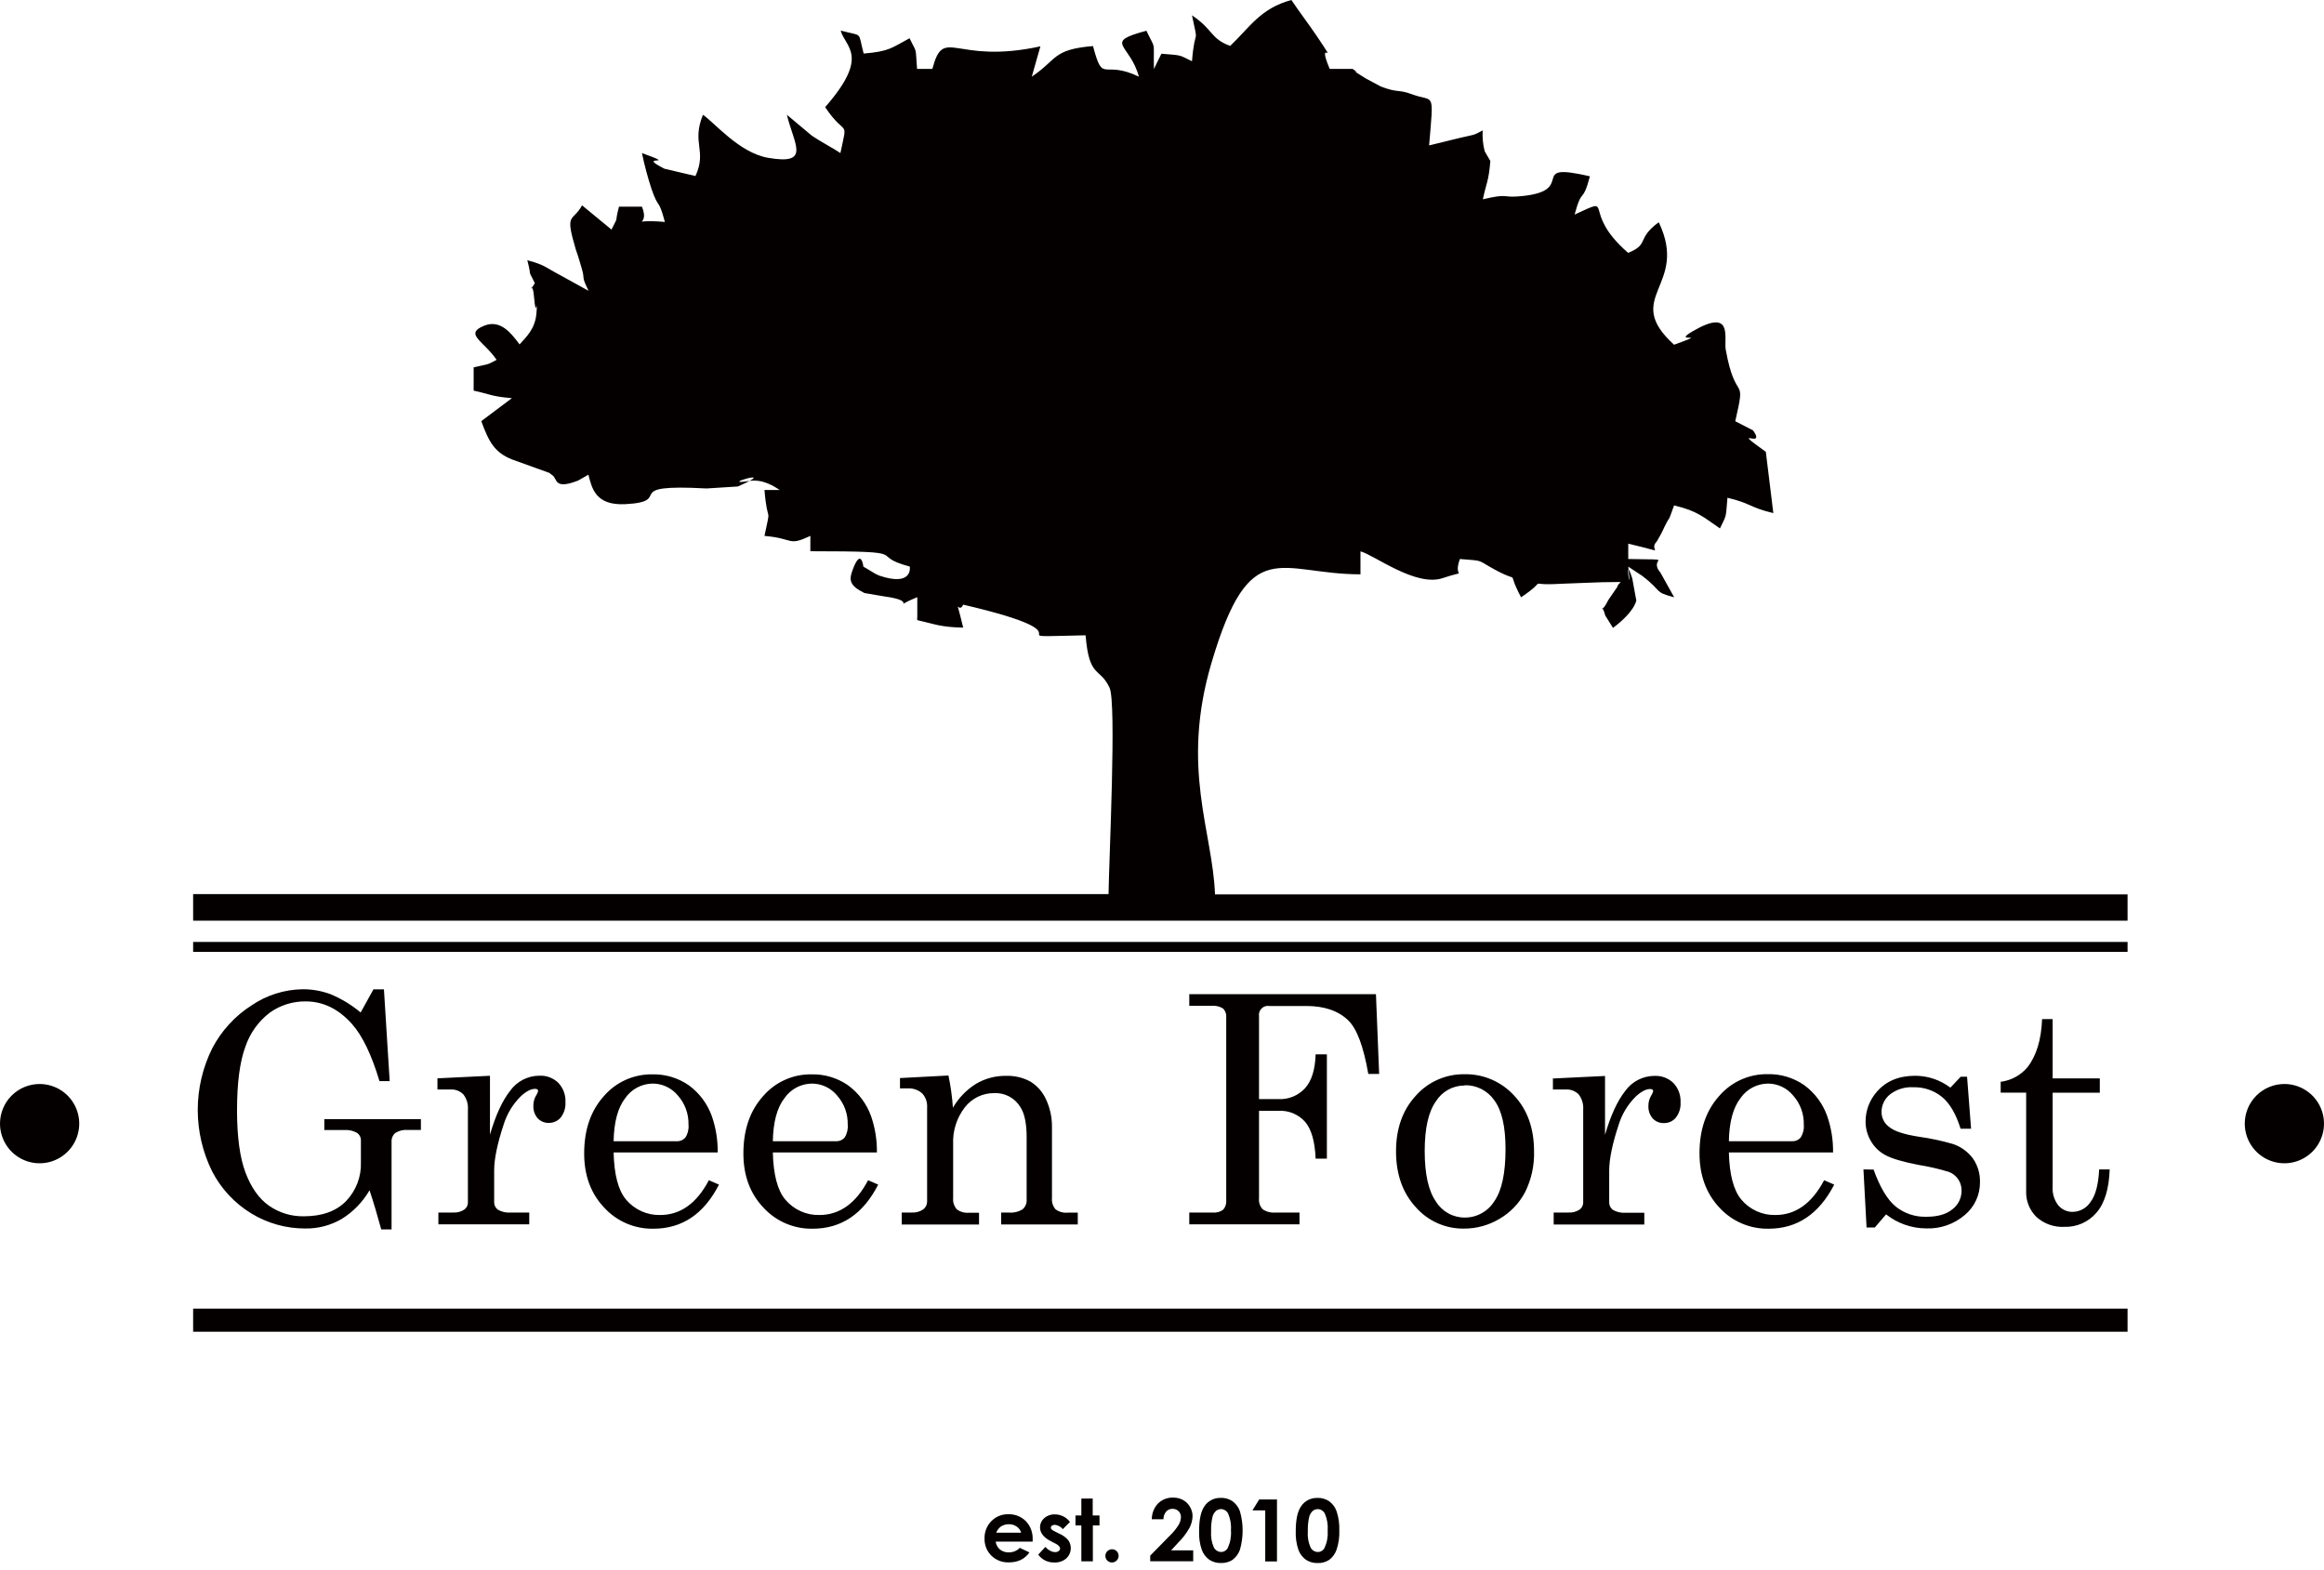 <?xml version="1.0" encoding="UTF-8"?> <svg xmlns="http://www.w3.org/2000/svg" width="256" height="173" viewBox="0 0 256 173" fill="none"> <path fill-rule="evenodd" clip-rule="evenodd" d="M21.275 103.766H234.362V104.858H21.275V103.766ZM21.275 98.493H122.111C122.165 94.652 123 77.436 122.227 75.773C121.136 73.424 119.983 74.81 119.582 69.984C108.382 70.232 121.599 70.224 106.101 66.609C105.527 67.829 105.13 65.096 106.101 69.14C103.531 69.082 103.027 68.76 101.043 68.313C101.02 68.194 101.02 68.072 101.043 67.953V65.786C97.605 67.205 101.609 66.262 97.448 65.708L95.228 65.331C93.534 64.504 93.526 63.867 93.906 62.825C94.865 60.195 95.104 62.445 95.117 62.449C95.199 62.449 95.427 62.631 95.53 62.668L96.389 63.189C96.505 63.239 96.741 63.371 96.861 63.413C100.63 64.678 100.216 62.412 100.216 62.412C95.307 61.101 101.237 60.725 89.265 60.725V59.037C86.736 60.212 87.513 59.314 84.211 59.037C84.979 55.398 84.549 58.066 84.211 53.98H85.893C85.359 53.641 84.087 52.739 82.525 52.983C78.805 53.574 86.165 51.424 81.285 53.591L77.826 53.81C68.027 53.273 74.437 55.245 68.895 55.539C65.548 55.712 65.196 53.732 64.816 52.292L63.7 52.933C60.985 53.996 61.419 52.731 60.853 52.359C60.77 52.305 60.572 52.139 60.489 52.086L56.39 50.609C54.518 49.852 53.865 48.74 53.017 46.391L56.39 43.86C54.113 43.674 54.096 43.447 52.175 43.033V40.469C53.77 40.089 53.567 40.267 54.704 39.642C53.311 37.575 51.054 36.793 53.348 35.875C55.154 35.155 56.353 36.756 57.233 37.943C57.96 37.115 58.977 36.239 59.097 34.44C59.258 32.045 59.072 35.718 58.807 32.55C58.654 30.726 58.092 32.616 58.915 31.194C58.006 29.361 58.663 30.896 58.088 28.667C60.035 29.184 60.155 29.494 61.572 30.238L64.833 32.037C63.928 30.155 64.539 31.074 64.031 29.399C63.961 29.18 63.899 28.948 63.833 28.729C63.767 28.51 63.692 28.286 63.63 28.079C63.568 27.873 63.477 27.666 63.423 27.468C62.184 23.303 63.064 24.535 64.118 22.621L67.358 25.292C68.267 23.456 67.61 24.994 68.184 22.765H70.713C71.718 25.247 68.833 24.076 73.239 24.449C72.511 21.723 72.585 23.171 71.78 20.851C71.348 19.542 70.992 18.21 70.713 16.86C75.065 18.44 69.841 16.889 73.193 18.589L76.607 19.391C77.9 16.587 76.156 15.777 77.433 12.646C78.673 13.473 81.429 16.839 84.612 17.385C89.376 18.212 87.459 15.901 86.678 12.646L89.434 14.95C90.319 15.562 91.72 16.289 92.575 16.86C93.402 12.907 93.22 15.276 90.893 11.803C95.877 6.116 93.1 5.211 92.608 3.37C95.15 4.049 94.46 3.37 95.137 5.901C98.001 5.661 98.224 5.26 100.192 4.214C101.047 5.992 100.816 4.975 101.018 7.588H102.704C103.994 2.754 105.068 7.175 114.606 5.107L113.656 8.445C116.491 6.546 115.912 5.45 120.4 5.074C121.545 9.371 121.425 6.513 125.454 8.445C124.483 4.809 121.433 4.69 126.281 3.387C127.351 5.624 127.049 4.288 127.107 7.605L127.934 5.918C130.248 6.116 129.765 5.996 131.302 6.745C131.641 2.659 132.075 5.326 131.302 1.687C133.67 3.271 133.331 4.268 135.513 5.058C137.679 2.99 138.848 0.922 142.253 0C143.167 1.361 144.035 2.481 145.047 3.966C147.675 7.886 144.894 3.772 146.469 7.588H148.998C150.031 8.304 148.382 7.369 150.461 8.651L152.114 9.532C154.007 10.264 153.986 9.809 155.532 10.384C158.011 11.306 157.941 9.822 157.424 16.021L160.797 15.194C162.392 14.809 162.189 14.987 163.326 14.367C163.278 15.141 163.353 15.919 163.549 16.67L164.169 17.737C163.979 20.015 163.756 20.032 163.342 21.955C166.132 21.302 165.487 21.756 167.111 21.645C174.219 21.165 167.834 17.724 175.137 19.424C174.31 22.55 174.285 20.516 173.451 23.638C178.129 21.475 173.976 23.183 179.348 27.856C181.737 26.893 180.203 26.33 182.72 24.482C186.109 31.549 178.588 32.682 184.406 37.976C188.617 36.45 183.993 37.93 186.448 36.499C190.994 33.84 189.874 37.268 190.097 38.509C191.217 44.712 192.407 40.99 191.147 46.404L193.11 47.413C194.659 49.604 190.332 46.755 194.515 49.778L195.341 56.523C192.729 55.911 192.903 55.444 190.287 54.836C190.093 57.156 190.204 56.672 189.46 58.21C187.642 56.97 186.981 56.279 184.406 55.679C183.58 57.983 184.162 56.391 183.34 58.057C183.101 58.599 182.824 59.124 182.514 59.629C181.418 60.762 184.117 61.006 179.36 59.893V61.581C184.956 61.705 181.427 61.333 182.91 63.09L184.419 65.799C182.08 65.174 183.257 65.236 180.885 63.429L179.36 62.424C179.803 66.452 178.815 60.592 179.803 63.723L180.249 66.159C179.951 67.296 178.563 68.52 177.678 69.169C177.513 68.921 176.852 67.833 176.823 67.8C176.364 66.034 176.158 68.106 177.149 66.125C177.211 66.01 177.393 65.774 177.459 65.666L178.158 64.649C178.207 64.356 178.418 64.302 178.521 64.112C177.083 64.112 175.827 64.153 174.389 64.215L171.839 64.314C167.727 64.57 170.913 63.545 167.553 65.799C165.768 62.424 167.768 64.438 164.685 62.763C162.59 61.622 163.565 61.808 160.813 61.581C159.958 63.946 161.995 62.648 158.904 63.69C155.957 64.678 151.378 61.142 149.862 60.737V63.268C140.927 63.268 137.708 58.657 133.459 72.994C130.017 84.615 133.579 91.538 133.839 98.526H234.362V101.421H21.275V98.526V98.493ZM21.275 144.157H234.362V146.704H21.275V144.157ZM4.364 119.415C5.227 119.415 6.071 119.671 6.789 120.15C7.506 120.63 8.066 121.312 8.396 122.11C8.726 122.908 8.813 123.786 8.644 124.633C8.476 125.481 8.06 126.259 7.45 126.869C6.84 127.48 6.062 127.896 5.215 128.065C4.369 128.233 3.491 128.147 2.694 127.816C1.897 127.486 1.215 126.926 0.735 126.208C0.256 125.49 0 124.645 0 123.782C0 122.623 0.46 121.513 1.278 120.694C2.097 119.875 3.207 119.415 4.364 119.415V119.415ZM251.632 119.415C252.495 119.414 253.339 119.669 254.057 120.148C254.776 120.628 255.336 121.31 255.667 122.107C255.998 122.905 256.085 123.784 255.917 124.631C255.749 125.478 255.333 126.257 254.723 126.868C254.113 127.479 253.335 127.895 252.489 128.064C251.642 128.233 250.765 128.147 249.967 127.816C249.169 127.486 248.487 126.926 248.008 126.208C247.528 125.49 247.272 124.645 247.272 123.782C247.272 122.624 247.731 121.514 248.549 120.695C249.366 119.876 250.475 119.416 251.632 119.415V119.415ZM39.731 111.532L41.136 108.989H42.293L42.926 119.1H41.802C40.934 116.2 39.923 114.099 38.768 112.798C37.291 111.144 35.593 110.317 33.673 110.317C32.256 110.298 30.87 110.733 29.718 111.557C28.475 112.504 27.543 113.8 27.04 115.279C26.42 116.933 26.11 119.277 26.11 122.309C26.11 125.229 26.42 127.516 27.04 129.17C27.668 130.824 28.519 132.036 29.619 132.813C30.746 133.605 32.097 134.016 33.474 133.988C35.469 133.988 37.012 133.436 38.103 132.334C38.654 131.764 39.085 131.088 39.369 130.348C39.653 129.607 39.785 128.817 39.756 128.024V125.663C39.764 125.492 39.728 125.322 39.651 125.169C39.574 125.017 39.46 124.886 39.318 124.791C38.882 124.55 38.384 124.444 37.888 124.485H35.727V123.289H46.364V124.476H44.922C44.439 124.434 43.955 124.552 43.545 124.811C43.407 124.929 43.297 125.077 43.225 125.244C43.154 125.412 43.122 125.593 43.132 125.775V135.435H41.996C41.583 133.938 41.169 132.499 40.706 131.122C39.962 132.409 38.911 133.493 37.648 134.277C36.431 134.99 35.041 135.354 33.631 135.332C31.536 135.34 29.479 134.767 27.689 133.678C25.852 132.56 24.357 130.957 23.37 129.046C22.326 126.941 21.783 124.624 21.783 122.274C21.783 119.925 22.326 117.607 23.37 115.502C24.381 113.558 25.887 111.915 27.734 110.738C29.389 109.621 31.333 109.008 33.33 108.977C34.377 108.973 35.417 109.156 36.4 109.518C37.597 110.015 38.712 110.69 39.706 111.52L39.731 111.532ZM48.187 118.79L53.972 118.509V124.993C54.592 122.859 55.336 121.251 56.2 120.155C56.568 119.643 57.052 119.227 57.612 118.939C58.173 118.651 58.793 118.501 59.423 118.501C59.807 118.482 60.19 118.543 60.549 118.68C60.908 118.816 61.236 119.026 61.51 119.295C61.776 119.578 61.981 119.913 62.115 120.278C62.248 120.643 62.307 121.032 62.287 121.42C62.323 122.025 62.14 122.623 61.77 123.103C61.61 123.294 61.409 123.446 61.183 123.549C60.956 123.652 60.709 123.703 60.46 123.699C60.229 123.707 59.999 123.666 59.785 123.577C59.571 123.489 59.379 123.355 59.221 123.186C58.894 122.799 58.727 122.302 58.754 121.797C58.751 121.426 58.843 121.062 59.022 120.738C59.132 120.573 59.218 120.393 59.279 120.204C59.279 120.035 59.167 119.948 58.952 119.948C58.485 119.948 57.956 120.221 57.361 120.775C56.477 121.653 55.825 122.737 55.464 123.93C54.782 125.998 54.435 127.677 54.435 128.926V132.375C54.425 132.546 54.458 132.716 54.53 132.872C54.602 133.027 54.711 133.162 54.848 133.264C55.276 133.508 55.767 133.616 56.258 133.574H58.299V134.877H48.29V133.574H49.889C50.326 133.608 50.761 133.498 51.129 133.26C51.254 133.174 51.357 133.059 51.429 132.926C51.501 132.792 51.54 132.643 51.542 132.491V122.268C51.596 121.656 51.417 121.046 51.042 120.56C50.857 120.373 50.634 120.228 50.388 120.135C50.142 120.041 49.879 120.002 49.616 120.018H48.187V118.778V118.79ZM79.074 126.958H67.593C67.651 129.406 68.107 131.136 68.961 132.147C69.42 132.694 69.995 133.13 70.644 133.424C71.294 133.719 72.001 133.863 72.714 133.847C74.951 133.847 76.742 132.569 78.086 130.014L79.198 130.497C77.545 133.737 75.135 135.357 71.97 135.357C70.952 135.375 69.943 135.177 69.008 134.775C68.073 134.373 67.234 133.776 66.548 133.024C65.082 131.475 64.349 129.49 64.349 127.069C64.349 124.467 65.07 122.363 66.511 120.759C67.17 119.991 67.989 119.378 68.911 118.962C69.833 118.546 70.835 118.338 71.846 118.352C73.282 118.317 74.693 118.738 75.875 119.555C77.052 120.417 77.941 121.615 78.425 122.992C78.862 124.267 79.076 125.609 79.057 126.958H79.074ZM67.593 125.717H74.544C74.725 125.727 74.906 125.695 75.073 125.624C75.239 125.552 75.386 125.442 75.503 125.303C75.772 124.881 75.891 124.38 75.842 123.881C75.869 122.706 75.451 121.564 74.672 120.684C74.336 120.275 73.913 119.945 73.435 119.717C72.956 119.49 72.433 119.371 71.904 119.369C71.311 119.373 70.728 119.519 70.203 119.795C69.679 120.07 69.227 120.467 68.887 120.953C68.06 122.014 67.629 123.605 67.593 125.725V125.717ZM96.625 126.958H85.132C85.193 129.406 85.65 131.136 86.504 132.147C86.962 132.694 87.536 133.13 88.185 133.424C88.834 133.719 89.54 133.863 90.252 133.847C92.49 133.847 94.281 132.569 95.625 130.014L96.737 130.497C95.084 133.737 92.676 135.357 89.513 135.357C88.495 135.375 87.484 135.177 86.549 134.775C85.613 134.373 84.774 133.776 84.087 133.024C82.621 131.475 81.888 129.49 81.888 127.069C81.888 124.467 82.61 122.363 84.054 120.759C84.712 119.99 85.531 119.377 86.454 118.961C87.376 118.545 88.378 118.337 89.389 118.352C90.824 118.317 92.233 118.738 93.414 119.555C94.592 120.416 95.481 121.614 95.964 122.992C96.401 124.267 96.615 125.609 96.596 126.958H96.625ZM85.132 125.717H92.083C92.265 125.727 92.446 125.695 92.613 125.624C92.781 125.552 92.929 125.442 93.046 125.303C93.312 124.879 93.429 124.379 93.381 123.881C93.41 122.705 92.992 121.563 92.211 120.684C91.876 120.275 91.454 119.945 90.976 119.717C90.498 119.49 89.976 119.371 89.447 119.369C88.853 119.373 88.27 119.519 87.744 119.794C87.219 120.07 86.766 120.467 86.426 120.953C85.599 122.014 85.168 123.605 85.132 125.725V125.717ZM99.142 118.761L104.477 118.48C104.721 119.649 104.886 120.833 104.969 122.024C105.592 120.954 106.465 120.051 107.515 119.394C108.516 118.804 109.659 118.501 110.821 118.517C111.751 118.487 112.674 118.702 113.494 119.142C114.26 119.611 114.865 120.302 115.23 121.122C115.671 122.071 115.893 123.107 115.879 124.154V131.978C115.857 132.201 115.881 132.425 115.948 132.638C116.016 132.852 116.126 133.049 116.272 133.219C116.652 133.5 117.123 133.631 117.594 133.587H118.722V134.889H110.283V133.574H111.081C111.627 133.629 112.175 133.504 112.643 133.219C112.797 133.086 112.918 132.918 112.995 132.73C113.073 132.542 113.105 132.338 113.089 132.135V125.27C113.089 123.773 112.861 122.67 112.403 121.962C112.105 121.467 111.679 121.063 111.17 120.791C110.66 120.519 110.087 120.391 109.511 120.419C108.89 120.414 108.276 120.551 107.717 120.822C107.158 121.092 106.668 121.488 106.287 121.978C105.387 123.137 104.928 124.578 104.994 126.044V131.986C104.972 132.21 104.997 132.437 105.069 132.65C105.14 132.864 105.255 133.061 105.407 133.227C105.789 133.508 106.261 133.639 106.733 133.595H107.845V134.898H99.328V133.574H100.423C100.872 133.603 101.318 133.483 101.692 133.231C101.826 133.131 101.935 133.002 102.011 132.852C102.086 132.703 102.125 132.538 102.126 132.371V121.995C102.146 121.71 102.106 121.424 102.01 121.155C101.914 120.886 101.764 120.64 101.568 120.432C101.124 120.051 100.548 119.859 99.964 119.898H99.138V118.774L99.142 118.761ZM130.963 109.523H151.568L151.92 118.306H150.725C150.202 115.29 149.468 113.326 148.523 112.413C147.436 111.355 145.894 110.821 143.886 110.821H139.832C139.677 110.794 139.519 110.805 139.369 110.851C139.219 110.898 139.083 110.98 138.971 111.09C138.859 111.2 138.775 111.335 138.726 111.483C138.676 111.632 138.663 111.791 138.687 111.946V121.081H140.869C141.41 121.103 141.949 121.006 142.449 120.797C142.948 120.589 143.397 120.273 143.762 119.874C144.481 119.071 144.869 117.839 144.923 116.152H146.163V127.64H144.923C144.846 125.746 144.459 124.392 143.762 123.579C143.4 123.174 142.953 122.856 142.452 122.646C141.952 122.437 141.411 122.341 140.869 122.367H138.687V132.019C138.664 132.238 138.689 132.459 138.76 132.667C138.832 132.875 138.948 133.064 139.1 133.223C139.518 133.498 140.016 133.622 140.514 133.574H143.146V134.877H131.004V133.574H133.612C134.014 133.613 134.416 133.501 134.74 133.26C134.864 133.119 134.957 132.954 135.015 132.775C135.072 132.597 135.093 132.409 135.075 132.222V112.07C135.093 111.892 135.071 111.712 135.01 111.544C134.949 111.376 134.852 111.223 134.724 111.098C134.354 110.867 133.918 110.764 133.484 110.805H131.004V109.506L130.963 109.523ZM161.33 118.339C162.351 118.32 163.365 118.518 164.304 118.921C165.244 119.324 166.086 119.922 166.776 120.676C168.245 122.233 168.981 124.285 168.983 126.829C169.029 128.388 168.69 129.933 167.996 131.329C167.353 132.552 166.379 133.57 165.185 134.265C163.996 134.978 162.634 135.351 161.247 135.344C160.246 135.357 159.253 135.152 158.339 134.743C157.424 134.335 156.609 133.733 155.949 132.979C154.505 131.404 153.782 129.36 153.779 126.846C153.777 124.332 154.503 122.284 155.957 120.705C156.629 119.946 157.457 119.342 158.385 118.934C159.312 118.525 160.317 118.323 161.33 118.339V118.339ZM161.33 119.58C160.7 119.579 160.081 119.737 159.529 120.041C158.978 120.345 158.512 120.784 158.176 121.317C157.35 122.475 156.937 124.301 156.937 126.796C156.937 129.335 157.35 131.191 158.176 132.363C158.508 132.904 158.973 133.35 159.526 133.66C160.08 133.969 160.704 134.13 161.338 134.128C161.99 134.134 162.633 133.972 163.204 133.657C163.776 133.343 164.258 132.887 164.603 132.334C165.429 131.163 165.842 129.244 165.842 126.581C165.842 124.1 165.429 122.318 164.603 121.205C164.238 120.681 163.748 120.255 163.179 119.966C162.609 119.678 161.976 119.535 161.338 119.551L161.33 119.58ZM171.017 118.811L176.802 118.53V125.014C177.422 122.88 178.166 121.271 179.03 120.175C179.398 119.664 179.882 119.248 180.442 118.96C181.003 118.672 181.623 118.522 182.253 118.521C182.638 118.503 183.022 118.564 183.381 118.7C183.741 118.837 184.069 119.046 184.344 119.315C184.61 119.599 184.815 119.934 184.949 120.299C185.082 120.664 185.141 121.053 185.121 121.441C185.159 122.047 184.974 122.646 184.601 123.124C184.441 123.316 184.24 123.469 184.014 123.572C183.787 123.675 183.54 123.725 183.29 123.719C183.059 123.728 182.829 123.687 182.615 123.599C182.401 123.51 182.208 123.376 182.051 123.207C181.722 122.821 181.554 122.324 181.58 121.817C181.577 121.447 181.669 121.082 181.848 120.759C181.958 120.593 182.046 120.414 182.109 120.225C182.109 120.055 181.997 119.969 181.778 119.969C181.311 119.969 180.786 120.242 180.187 120.796C179.303 121.674 178.651 122.758 178.29 123.951C177.608 126.019 177.261 127.698 177.261 128.947V132.396C177.252 132.566 177.285 132.737 177.357 132.892C177.429 133.047 177.538 133.182 177.674 133.285C178.102 133.528 178.593 133.636 179.083 133.595H181.129V134.898H171.145V133.574H172.744C173.181 133.609 173.616 133.498 173.984 133.26C174.11 133.175 174.213 133.06 174.285 132.926C174.357 132.792 174.396 132.643 174.397 132.491V122.268C174.448 121.657 174.272 121.048 173.901 120.56C173.715 120.373 173.491 120.228 173.245 120.135C172.998 120.042 172.734 120.002 172.471 120.018H171.062V118.778L171.017 118.811ZM201.929 126.958H190.444C190.507 129.406 190.965 131.136 191.816 132.147C192.274 132.694 192.848 133.13 193.497 133.424C194.146 133.719 194.852 133.863 195.564 133.847C197.799 133.847 199.59 132.569 200.937 130.014L202.048 130.497C200.379 133.737 197.97 135.357 194.821 135.357C193.802 135.375 192.792 135.177 191.856 134.775C190.921 134.373 190.082 133.776 189.394 133.024C187.937 131.461 187.208 129.469 187.208 127.048C187.208 124.446 187.93 122.342 189.374 120.738C190.033 119.97 190.852 119.357 191.774 118.941C192.696 118.525 193.698 118.317 194.709 118.331C196.144 118.296 197.553 118.718 198.734 119.534C199.913 120.394 200.802 121.593 201.284 122.971C201.723 124.246 201.938 125.588 201.92 126.937L201.929 126.958ZM190.444 125.717H197.399C197.58 125.727 197.761 125.695 197.928 125.624C198.094 125.552 198.241 125.442 198.358 125.303C198.625 124.88 198.744 124.379 198.697 123.881C198.724 122.705 198.305 121.562 197.523 120.684C197.188 120.275 196.766 119.945 196.288 119.717C195.81 119.49 195.288 119.371 194.759 119.369C194.165 119.373 193.581 119.519 193.056 119.794C192.53 120.07 192.078 120.467 191.738 120.953C190.911 122.014 190.48 123.605 190.444 125.725V125.717ZM206.384 128.843C207.092 130.803 207.903 132.16 208.818 132.913C209.778 133.682 210.981 134.082 212.211 134.041C213.45 134.041 214.404 133.766 215.07 133.214C215.389 132.973 215.645 132.66 215.82 132.301C215.994 131.942 216.082 131.546 216.075 131.147C216.081 130.705 215.951 130.271 215.703 129.906C215.454 129.54 215.099 129.259 214.686 129.1C213.58 128.764 212.452 128.504 211.31 128.322C209.57 127.983 208.363 127.623 207.677 127.243C207.009 126.889 206.455 126.35 206.082 125.692C205.699 125.039 205.499 124.295 205.503 123.538C205.504 122.362 205.924 121.225 206.689 120.333C207.706 119.117 209.132 118.509 210.967 118.509C212.367 118.51 213.728 118.969 214.843 119.816L215.98 118.616H216.682L217.124 124.34H215.967C215.463 122.719 214.783 121.554 213.926 120.845C213.03 120.117 211.901 119.737 210.748 119.774C209.826 119.719 208.915 120.001 208.185 120.568C207.894 120.8 207.66 121.095 207.499 121.431C207.339 121.767 207.257 122.135 207.26 122.508C207.261 122.833 207.34 123.152 207.49 123.44C207.64 123.728 207.858 123.976 208.123 124.162C208.674 124.622 209.776 124.979 211.43 125.233C212.687 125.407 213.93 125.674 215.149 126.031C216.021 126.328 216.782 126.884 217.331 127.623C217.861 128.391 218.132 129.308 218.104 130.241C218.11 130.929 217.963 131.609 217.673 132.233C217.384 132.857 216.959 133.408 216.43 133.847C215.251 134.855 213.736 135.382 212.186 135.323C210.579 135.318 209.021 134.773 207.76 133.777L206.52 135.22H205.611L205.268 128.823L206.384 128.843ZM224.947 112.264H226.109V118.798H231.303V120.378H226.109V130.717C226.055 131.459 226.277 132.196 226.733 132.784C226.927 133.015 227.172 133.199 227.447 133.323C227.722 133.447 228.022 133.507 228.324 133.5C228.715 133.493 229.098 133.39 229.44 133.2C229.782 133.009 230.071 132.737 230.283 132.408C230.834 131.688 231.15 130.495 231.233 128.827H232.39C232.319 130.969 231.834 132.557 230.936 133.591C230.504 134.098 229.965 134.501 229.357 134.771C228.749 135.041 228.088 135.17 227.423 135.15C226.859 135.183 226.294 135.103 225.761 134.916C225.229 134.728 224.738 134.437 224.319 134.058C223.942 133.686 223.646 133.24 223.452 132.747C223.258 132.254 223.169 131.726 223.191 131.196V120.37H220.385V119.171C221.531 119.029 222.582 118.461 223.327 117.578C224.319 116.313 224.859 114.539 224.947 112.256V112.264Z" fill="#040000"></path> <path fill-rule="evenodd" clip-rule="evenodd" d="M113.746 169.83H109.68C109.724 170.166 109.89 170.473 110.147 170.694C110.424 170.913 110.77 171.025 111.122 171.013C111.348 171.017 111.573 170.974 111.781 170.888C111.99 170.802 112.18 170.674 112.337 170.512L113.399 171.017C113.155 171.368 112.827 171.652 112.445 171.844C112.031 172.032 111.58 172.124 111.126 172.113C110.771 172.127 110.416 172.068 110.084 171.939C109.752 171.81 109.45 171.614 109.196 171.364C108.951 171.119 108.759 170.827 108.631 170.504C108.503 170.182 108.442 169.837 108.452 169.491C108.441 169.138 108.501 168.786 108.629 168.457C108.757 168.128 108.95 167.829 109.196 167.576C109.438 167.326 109.728 167.129 110.05 166.997C110.372 166.865 110.717 166.802 111.064 166.811C111.422 166.798 111.779 166.859 112.113 166.989C112.446 167.12 112.749 167.319 113.003 167.572C113.256 167.839 113.453 168.155 113.582 168.5C113.71 168.846 113.768 169.213 113.751 169.582V169.817L113.746 169.83ZM112.486 168.841C112.404 168.566 112.228 168.328 111.99 168.167C111.738 167.993 111.437 167.904 111.13 167.911C110.797 167.905 110.471 168.006 110.201 168.2C109.996 168.372 109.836 168.593 109.738 168.841H112.486ZM117.858 167.663L117.077 168.453C116.861 168.187 116.549 168.017 116.209 167.977C116.092 167.97 115.976 168.002 115.879 168.068C115.841 168.092 115.809 168.124 115.788 168.164C115.766 168.203 115.755 168.247 115.755 168.291C115.756 168.361 115.784 168.428 115.833 168.477C115.947 168.574 116.073 168.653 116.209 168.713L116.672 168.945C117.06 169.107 117.406 169.358 117.681 169.677C117.892 169.981 117.986 170.351 117.945 170.719C117.904 171.088 117.73 171.428 117.458 171.678C117.089 171.991 116.614 172.151 116.131 172.125C115.789 172.135 115.449 172.062 115.142 171.912C114.834 171.761 114.568 171.538 114.366 171.261L115.147 170.413C115.296 170.582 115.474 170.722 115.672 170.826C115.835 170.919 116.018 170.973 116.205 170.984C116.353 170.995 116.5 170.952 116.619 170.864C116.664 170.833 116.702 170.792 116.729 170.744C116.755 170.696 116.77 170.642 116.771 170.587C116.771 170.392 116.59 170.202 116.218 170.016L115.804 169.805C114.978 169.391 114.565 168.877 114.565 168.262C114.563 168.069 114.604 167.877 114.684 167.701C114.764 167.525 114.881 167.368 115.028 167.241C115.351 166.954 115.774 166.806 116.205 166.827C116.527 166.826 116.844 166.902 117.131 167.047C117.422 167.193 117.674 167.405 117.867 167.667L117.858 167.663ZM119.098 165.082H120.367V166.947H121.115V168.043H120.383V172.001H119.115V168.043H118.47V166.947H119.115V165.082H119.098ZM122.491 170.669C122.635 170.668 122.777 170.71 122.897 170.79C123.017 170.869 123.111 170.983 123.166 171.116C123.221 171.25 123.235 171.397 123.206 171.538C123.177 171.679 123.107 171.809 123.003 171.91C122.936 171.978 122.856 172.032 122.768 172.069C122.679 172.106 122.585 172.125 122.489 172.125C122.393 172.125 122.298 172.106 122.21 172.069C122.122 172.032 122.042 171.978 121.974 171.91C121.873 171.808 121.804 171.678 121.777 171.537C121.749 171.396 121.764 171.25 121.819 171.117C121.874 170.984 121.968 170.871 122.087 170.791C122.207 170.712 122.347 170.669 122.491 170.669V170.669ZM128.14 167.361H126.876C126.874 166.712 127.123 166.087 127.57 165.616C127.789 165.404 128.048 165.238 128.332 165.129C128.616 165.019 128.919 164.968 129.223 164.979C129.606 164.97 129.985 165.061 130.322 165.244C130.642 165.419 130.905 165.682 131.083 166C131.266 166.305 131.364 166.654 131.368 167.009C131.354 167.465 131.237 167.912 131.025 168.316C130.684 168.926 130.257 169.483 129.756 169.97L129.004 170.793H131.438V171.993H126.702V171.372L128.814 169.218C129.207 168.851 129.55 168.434 129.835 167.977C129.988 167.718 130.074 167.426 130.087 167.125C130.091 167.004 130.069 166.884 130.025 166.771C129.98 166.659 129.912 166.557 129.826 166.472C129.737 166.386 129.631 166.32 129.515 166.276C129.4 166.232 129.277 166.211 129.153 166.215C129.021 166.212 128.89 166.239 128.769 166.292C128.648 166.346 128.541 166.426 128.454 166.526C128.257 166.765 128.152 167.067 128.157 167.377L128.14 167.361ZM134.472 165.004C134.929 164.993 135.378 165.121 135.761 165.372C136.144 165.652 136.432 166.043 136.587 166.492C136.981 167.872 136.981 169.335 136.587 170.715C136.432 171.156 136.152 171.542 135.782 171.827C135.403 172.075 134.957 172.199 134.505 172.183C134.047 172.199 133.595 172.073 133.211 171.823C132.833 171.552 132.545 171.173 132.385 170.735C132.158 170.071 132.057 169.369 132.087 168.668C132.087 167.416 132.28 166.508 132.666 165.942C132.86 165.646 133.128 165.405 133.443 165.242C133.758 165.079 134.109 165 134.463 165.012L134.472 165.004ZM134.513 166.244C134.299 166.242 134.091 166.318 133.93 166.459C133.729 166.655 133.593 166.907 133.542 167.183C133.437 167.678 133.393 168.183 133.409 168.688C133.362 169.3 133.467 169.914 133.715 170.475C133.792 170.621 133.907 170.743 134.047 170.83C134.187 170.917 134.348 170.964 134.513 170.967C134.668 170.967 134.82 170.923 134.952 170.84C135.084 170.758 135.189 170.64 135.257 170.5C135.527 169.908 135.643 169.258 135.596 168.61C135.644 167.977 135.54 167.342 135.294 166.757C135.223 166.608 135.113 166.482 134.975 166.392C134.837 166.301 134.677 166.25 134.513 166.244ZM138.716 165.182H140.666V172.013H139.373V166.385H137.964L138.716 165.169V165.182ZM145.125 165.008C145.581 164.997 146.03 165.125 146.411 165.376C146.795 165.656 147.083 166.047 147.237 166.497C147.458 167.174 147.558 167.885 147.531 168.597C147.561 169.317 147.458 170.036 147.229 170.719C147.077 171.16 146.798 171.547 146.427 171.831C146.049 172.079 145.602 172.204 145.15 172.187C144.692 172.204 144.24 172.078 143.857 171.827C143.479 171.556 143.191 171.177 143.03 170.74C142.804 170.075 142.703 169.374 142.733 168.672C142.733 167.42 142.926 166.512 143.311 165.947C143.506 165.65 143.774 165.409 144.088 165.246C144.403 165.083 144.755 165.004 145.109 165.016L145.125 165.008ZM145.163 166.249C144.95 166.247 144.744 166.323 144.584 166.464C144.383 166.659 144.247 166.912 144.196 167.187C144.091 167.682 144.047 168.187 144.063 168.693C144.013 169.304 144.118 169.919 144.369 170.479C144.445 170.625 144.558 170.748 144.698 170.835C144.838 170.921 144.998 170.969 145.163 170.971C145.319 170.972 145.472 170.928 145.604 170.846C145.737 170.763 145.843 170.644 145.911 170.504C146.181 169.912 146.297 169.262 146.25 168.614C146.298 167.981 146.194 167.346 145.948 166.761C145.877 166.611 145.767 166.483 145.628 166.392C145.489 166.301 145.328 166.25 145.163 166.244V166.249Z" fill="#040000"></path> </svg> 